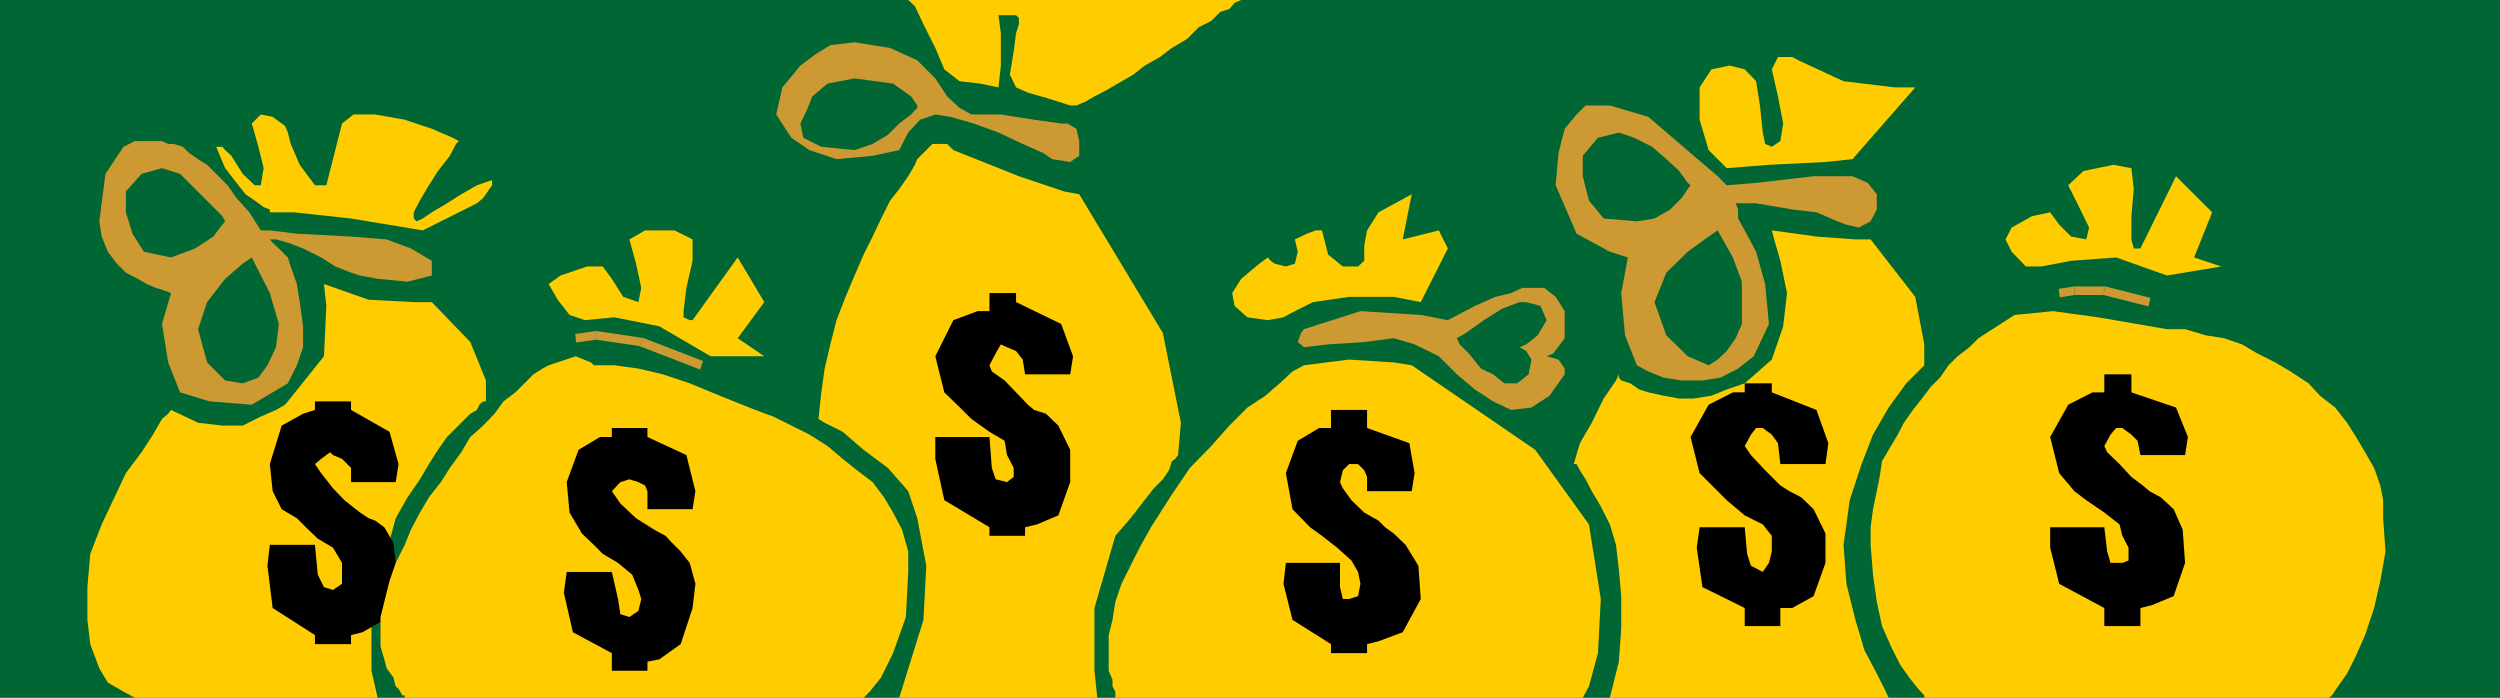 <svg xmlns="http://www.w3.org/2000/svg" width="5.263in" height="1.469in" fill-rule="evenodd" stroke-linecap="round" preserveAspectRatio="none" viewBox="0 0 5263 1469"><style>.brush2{fill:#063}.pen1{stroke:none}.brush3{fill:#fc0}.brush4{fill:#c93}.brush5{fill:#000}</style><path d="M5263 1469V0H0v1469h5263z" class="pen1 brush2"/><path d="M1023 845v-44l-33-81-81-84h-38l-95-5-94-33 5 46-5 106-76 95-6 7-19 11-32 14-38 19h-43l-51-6-57-27-6 8-13 11-19 33-24 37-33 44-24 51-27 57-24 62-6 70v69l6 51 19 51 18 30 33 19 24 13h511l-13-57v-132l51-189 25-44 26-38 19-32 19-30 19-27 19-19 19-19 11-11 14-8 5-11 8-7h6zm984-529-13-13h-31l-32 32-5 12-14 24-19 27-19 24-19 38-18 38-19 38-19 44-19 45-19 49-13 51-12 51-7 50-6 56 13 8 38 19 44 38 51 38 43 49 19 57 19 100-6 114-51 164h417l-6-57v-132l44-152 32-37 24-31 25-32 19-19 13-19 6-19 7-5 6-8 6-68-38-189-176-292-32-6-95-32-138-55z" class="pen1 brush3"/><path d="m2972 769-38-6-94-6-95 12-24 13-27 25-30 26-38 25-38 38-38 43-45 46-38 56-44 69-24 43-19 38-19 38-13 38-6 38-8 32v75l8 19v14l6 11v13h984l13-24 19-70 6-114-25-157-113-157-260-178z" class="pen1 brush3"/><path d="M3313 977h6l7 13 12 19 13 25 19 32 19 38 13 43 6 52 5 56v68l-5 70-19 76h587l-6-13-19-38-26-49-19-64-19-76-6-82 13-94 25-76 24-62 33-57 37-51 38-38v-44l-19-100-94-121h-32l-82-6-94-13 5 19 13 45 14 68-8 70-24 70-57 50-38 13-32 13-38 6h-30l-33-6-32-7-19-6-19-13-19-6-5-6v-7l-6 13-26 38-25 51-25 43-13 44z" class="pen1 brush3"/><path d="m4903 1469 6-5 13-19 19-27 19-38 19-43 19-57 13-57 11-62-5-70v-38l-6-31-13-37-19-33-19-32-19-30-25-32-32-25-24-26-38-25-32-19-38-19-32-19-38-13-38-6-44-13h-38l-145-25-95-13-81 8-76 49-19 19-25 19-19 19-18 26-19 19-19 25-19 24-19 27-13 25-19 32-14 24-5 33-6 30-8 38-5 38v37l5 63 8 57 11 51 19 43 19 38 19 27 19 24 13 14v5h852zm-341-889 114-19-57-19 38-95-76-76-75 152h-14l-5-19v-49l5-57-5-44-38-7-63 13-32 30 19 38 25 51-6 25-32-6-25-25-19-26-38 8-43 24-13 25 13 26 30 31h32l63-12 95-7 107 38z" class="pen1 brush3"/><path fill-rule="nonzero" d="M4367 603h-1l-32 5 2 18 32-5h-1z" class="pen1 brush4"/><path fill-rule="nonzero" d="M4432 603h-65v18h63-2l4-18h-2z" class="pen1 brush4"/><path fill-rule="nonzero" d="m4525 636 2-9-95-24-4 18 95 24 2-9z" class="pen1 brush4"/><path d="m3635 390 62-5 121-14h82l32 14 19 24v32l-13 25-25 13-26-6-19-7-25-11-19-8-51-6-76-13h-43l5 13v19l14 25 24 45 19 68 8 84-32 68-33 26-37 19-38 6h-44l-38-6-32-13-24-13-25-63-8-89 14-75-38-12-70-38-44-102 6-68 13-51 25-30 19-19h51l81 24 146 125 19 19z" class="pen1 brush4"/><path d="m3900 335 132-151h-43l-108-13-95-44-13-7h-30l-13 26 13 57 11 57-6 37-18 12-14-6-5-24-6-57-8-51-24-25-32-8-38 8-25 38v68l19 64 38 38 89-7 119-6 57-6z" class="pen1 brush3"/><path d="m3559 390-6-5-18-25-27-25-30-26-38-19-32-11-44 11-32 38v43l13 51 31 38 70 6 37-6 33-19 24-24 13-19 6-8zm57 95-19 13-44 32-45 44-25 62 25 70 45 44 44 19 19-12 19-18 19-27 13-30v-89l-19-51-32-57z" class="pen1 brush2"/><path d="m2991 636 57-113-19-38-76 19 19-95-24 13-46 25-24 38-6 32v32l-13 12h-32l-31-25-13-51h-13l-19 7-25 12 6 26-6 25-19 6-24-6-8-6-6-7-18 13-38 32-19 30 5 27 27 24 43 6 33-6 24-13 38-19 76-11h94l57 11z" class="pen1 brush3"/><path d="m2745 693-6 8-7 19 13 11 51-6 76-5 62-8 44 13 51 25 38 38 38 32 38 25 38 18 43-5 38-25 32-45v-12l-13-19-25-7 14-6 24-32v-57l-19-30-24-19h-46l-24 11-33 8-43 19-57 30-57-11-127-8-119 38z" class="pen1 brush4"/><path d="m3067 712 19-11 38-27 38-24 37-14h14l30 8 13 30-19 32-24 19-14 6 14 8 11 18-6 31-24 19h-27l-24-19-25-12-26-32-19-19-6-13z" class="pen1 brush2"/><path d="m2613 0-14 6-11 13-19 6-19 19-26 13-25 25-32 19-25 19-32 18-24 19-33 19-24 14-25 13-19 11-19 8h-13l-44-14-45-13-25-11-13-27 8-49 5-38 6-19V38l-6-6h-37l5 38v68l-5 46-38-8-44-5-32-25-19-45-25-50-18-38-14-13h701z" class="pen1 brush3"/><path d="M2234 260h13l19 11 6 26v31l-19 13-38-6-19-13-43-19-51-24-52-19-49-14-32-5-32 11-25 27-19 37-56 12-76 7-57-19-38-26-32-49 13-57 38-46 32-24 31-19 51-6 75 12 57 26 38 38 25 38 26 24 25 14h62l70 11 57 8z" class="pen1 brush4"/><path d="m1931 222-13-19-38-27-81-11-57 11-32 27-12 30-13 27 6 30 38 19 70 7 38-13 32-19 24-24 25-19 13-14v-5z" class="pen1 brush2"/><path d="M1496 750h113l-56-38 56-76-56-94-95 132h-6l-13-6v-13l6-49 13-57v-45l-38-19h-62l-33 19 14 51 11 51-6 30-32-11-24-38-19-26h-33l-56 19-25 18 19 33 25 32 32 11 62-6 95 19 108 63z" class="pen1 brush3"/><path d="m549 485-24-38-27-30-19-27-24-24-19-19-19-12-19-13-13-13-19-6h-12l-13-6h-57l-24 12-38 57-13 100 5 32 13 32 19 25 19 19 25 13 19 11 19 8 19 6 13 5-19 65 13 81 25 63 62 19 89 7 76-45 19-38 13-38v-44l-7-51-6-38-13-37-6-19-19-19-13-12-6-7h13l25 7 32 12 38 19 30 19 33 13 19 6 37 7 63 6 51-13v-31l-44-26-51-19-75-6-114-6-57-7h-19z" class="pen1 brush4"/><path d="m474 466-6-11-27-27-30-30-32-32-38-12-43 12-33 37v44l14 45 24 38 57 12 51-19 38-25 19-25 6-7zm56 76-19 13-37 32-38 49-19 57 19 70 38 38 37 6 33-12 19-26 18-38 6-49-19-65-38-75z" class="pen1 brush2"/><path d="m890 485 114-57 13-11 19-27v-11l-32 11-33 19-30 19-32 19-19 13-13 6-6-6v-13l13-25 19-32 19-30 25-32 13-25 6-6-13-7-44-19-57-19-62-11h-46l-24 19-19 75-14 55h-24l-32-43-19-44-6-24-6-14-26-19-25-5-19 19 14 49 11 45-6 36h-13l-25-24-24-38-13-12-6-7h-13l19 45 24 31 19 24 19 13 19 14 13 5v6h51l120 13 151 25z" class="pen1 brush3"/><path fill-rule="nonzero" d="M1256 697h-2l-43 6 2 18 43-6h-2l2-18-1-1-1 1z" class="pen1 brush4"/><path fill-rule="nonzero" d="M1353 711h-2l-95-14-2 18 95 14h-2l6-18h-2z" class="pen1 brush4"/><path fill-rule="nonzero" d="m1477 769 3-9-127-49-6 18 127 49 3-9z" class="pen1 brush4"/><path d="M739 1015h94l6-38-19-68-81-46v-18h-76v18l-25 8-45 25-25 81 6 57 19 38 32 19 19 19 25 24 32 19 19 32v44l-19 13-19-6-13-26-6-63h-95l-5 44 11 89 89 57v19h76v-19l24-6 46-26 24-63v-57l-5-43-19-32-19-14-14-5-18-12-33-26-24-25-25-32-13-19 13-11 19-14 6 6 19 8 19 19v30zm1419-227h95l6-38-25-68-95-46v-19h-56v38h-25l-51 19-38 76 19 76 38 37 19 19 38 27 32 19 5 30 14 27v19l-14 11-24-6-8-24-5-65h-114v46l19 87 95 57v18h75v-18l25-6 45-19 25-70v-68l-25-51-26-25-25-8-13-11-25-26-24-25-27-19-5-13 13-25 11-19 13 6 19 8 14 18 5 31zm1590 189h95l6-44-25-70-94-37v-19h-57v19h-25l-51 26-38 68 19 76 38 38 19 19 38 32 38 19 19 24v33l-6 24-13 19-25-13-8-25-5-56h-95l-6 43 12 83 89 44v38h75v-38h25l45-25 25-70v-62l-25-51-26-25-25-13-19-12-32-32-30-32-13-19 13-24 11-14h14l19 14 13 18 5 44zm758-19h94l6-38-25-62-94-32v-38h-57v38h-25l-51 26-38 68 19 76 32 38 25 19 38 26 32 25 6 24 13 25v27l-13 5h-25l-7-24-6-51h-114v43l19 76 95 51v38h76v-38l24-6 46-19 24-70-5-70-19-43-27-25-24-13-14-12-24-18-25-27-26-25-6-13 13-24 12-14h13l19 14 13 13 6 30zm-1628 76h94l6-38-11-63-89-32v-38h-76v38h-25l-45 27-25 68 14 76 37 38 25 18 32 25 30 27 14 24 5 25-5 26-19 6h-13l-6-25v-51h-114l-5 44 19 76 81 51v19h76v-19l24-6 51-19 38-70-5-70-27-44-25-24-18-13-14-14-30-17-27-26-18-25-6-13 6-25 13-13h19l13 13 6 14v30z" class="pen1 brush5"/><path d="m1250 769-6-6-32-13-57 19-13 7-19 12-19 19-19 19-25 19-19 26-24 25-27 24-19 32-24 33-19 30-25 32-19 32-19 36-13 32-19 38-13 38-11 44-8 32v62l8 27 5 19 14 19 5 19 6 5 8 14h5v5h966l13-13 24-30 25-51 27-76 5-95v-43l-13-46-19-36-19-32-24-32-33-25-30-24-32-27-38-24-38-19-38-19-38-14-75-30-63-26-57-19-51-12-51-7h-43z" class="pen1 brush3"/><path d="M1363 1072h95l6-38-19-76-82-38v-19h-75v19h-25l-45 27-25 68 6 64 26 44 25 24 19 19 32 19 30 25 13 32 6 19-6 25-19 13-19-6-5-32-13-57h-95l-6 44 19 83 82 44v37h75v-19l25-5 45-32 25-76 6-51-12-44-19-24-19-19-13-14-24-13-38-24-33-31-18-26 18-19 19-6 19 6 14 7 5 12v38z" class="pen1 brush5"/></svg>
